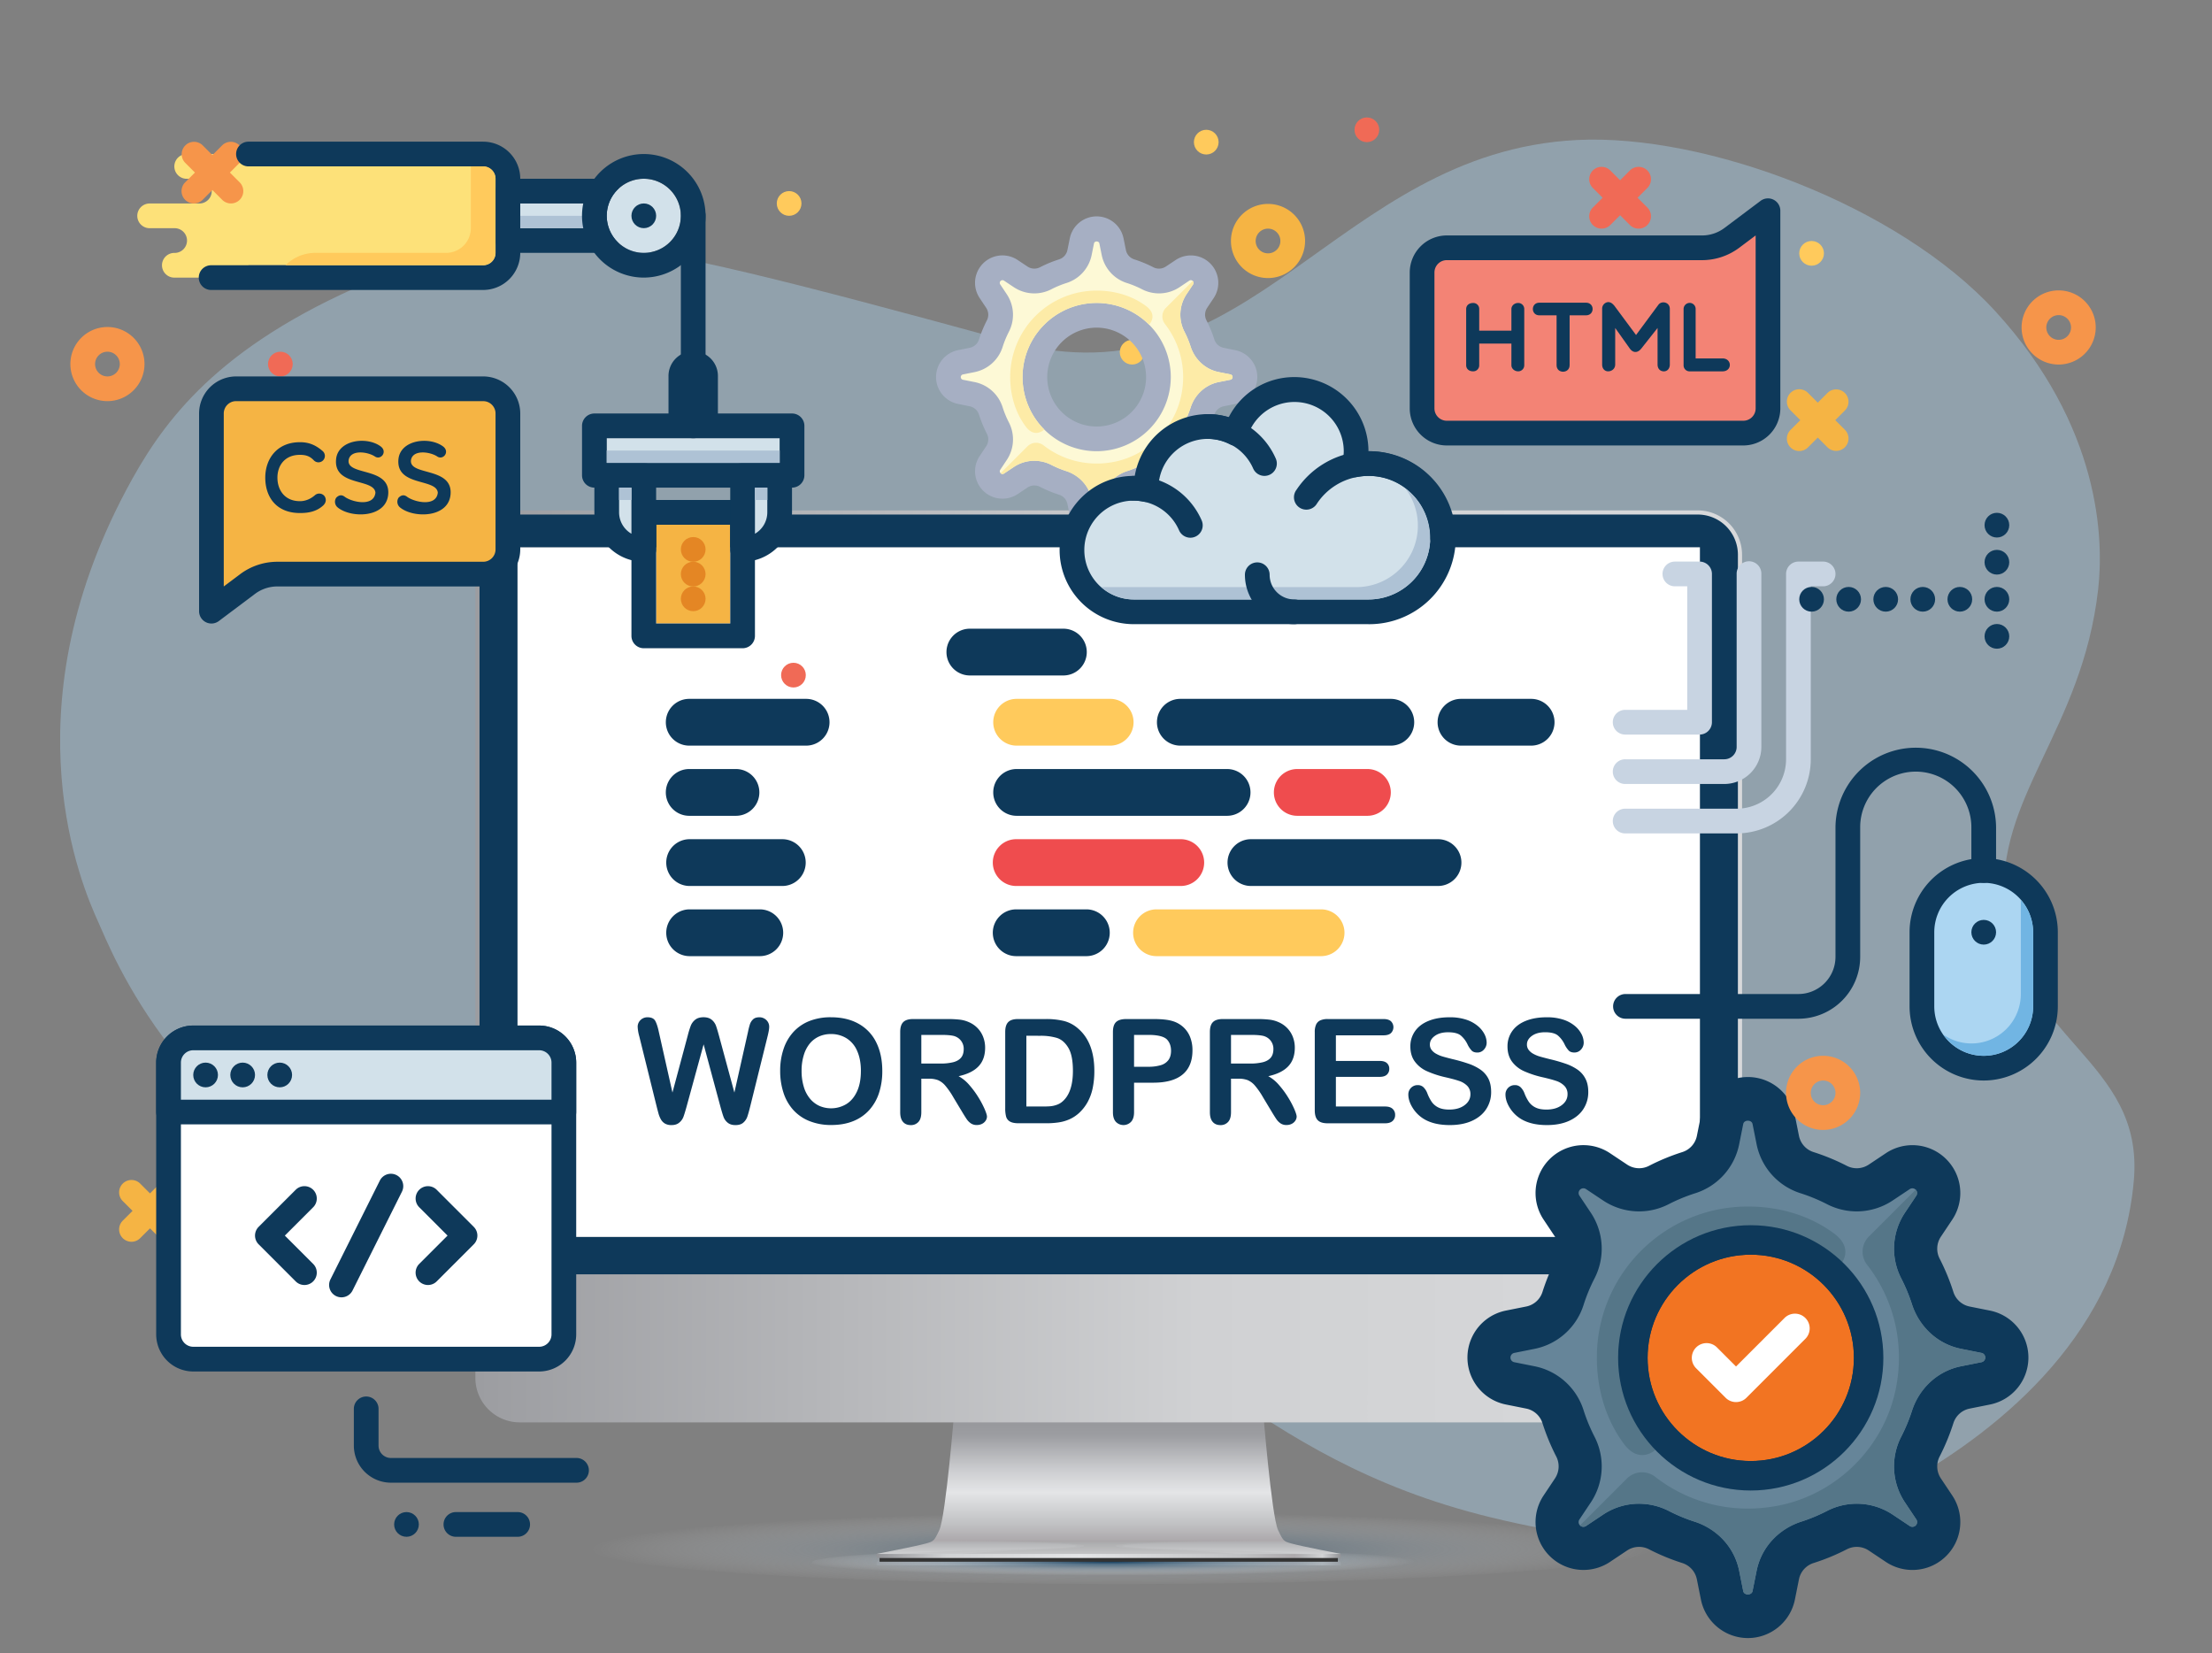 <?xml version="1.0" encoding="UTF-8"?> <svg xmlns="http://www.w3.org/2000/svg" xmlns:xlink="http://www.w3.org/1999/xlink" viewBox="0 0 2800 2092.62"><rect x="0" y="0" width="2800" height="2092.62" fill="#808080" stroke="none"/><defs><style>.cls-1{fill:url(#linear-gradient);}.cls-2{isolation:isolate;}.cls-3,.cls-31{fill:#acd6f2;}.cls-3{fill-opacity:0.39;}.cls-4{fill:#fff;}.cls-5{fill:#0e395a;}.cls-6{fill:#ef4c4e;}.cls-7{fill:#ffca5c;}.cls-8{mask:url(#mask);}.cls-9{opacity:0.56;}.cls-10{fill:url(#linear-gradient-2);}.cls-11{opacity:0.6;fill:url(#radial-gradient);}.cls-11,.cls-12,.cls-14{mix-blend-mode:multiply;}.cls-12{fill:url(#radial-gradient-2);}.cls-13{fill:url(#linear-gradient-3);}.cls-14{fill:#929397;opacity:0.11;}.cls-15{fill:#333;}.cls-16{fill:url(#linear-gradient-4);}.cls-17{fill:url(#linear-gradient-5);}.cls-18{fill:url(#linear-gradient-6);}.cls-19{fill:url(#linear-gradient-7);}.cls-20{fill:#24f859;}.cls-21{fill:#668599;}.cls-22{fill:#557688;}.cls-23{fill:#f27422;}.cls-24{fill:#fde179;}.cls-25{fill:#f06a56;}.cls-26{fill:#f5b444;}.cls-27{fill:#f6954a;}.cls-28{fill:#c8d4e2;}.cls-29{fill:#d2e1ea;}.cls-30{fill:#f38375;}.cls-32{fill:#71b5e3;}.cls-33{fill:#aec2d5;}.cls-34{fill:#e48624;}.cls-35{fill:#fdf9d6;}.cls-36{fill:#a6afc3;}.cls-37{fill:#fdeba7;}</style><linearGradient id="linear-gradient" x1="1419.36" y1="1830.73" x2="1419.36" y2="2168.92" gradientUnits="userSpaceOnUse"><stop offset="0" stop-color="#fff"></stop><stop offset="0.25" stop-color="#b8b8b8"></stop><stop offset="0.62" stop-color="#565656"></stop><stop offset="0.88" stop-color="#181818"></stop><stop offset="1"></stop></linearGradient><mask id="mask" x="1092.56" y="1967.41" width="653.6" height="212.02" maskUnits="userSpaceOnUse"><rect class="cls-1" x="1092.56" y="1967.41" width="653.6" height="212.02"></rect></mask><linearGradient id="linear-gradient-2" x1="1109.66" y1="2118.41" x2="1697.19" y2="2118.41" gradientTransform="matrix(1, 0, 0, -1, 0, 4096.94)" gradientUnits="userSpaceOnUse"><stop offset="0" stop-color="#929397"></stop><stop offset="0.15" stop-color="#d1d2d4"></stop><stop offset="0.44" stop-color="#e4e5e7"></stop><stop offset="0.79" stop-color="#c0c1c3"></stop><stop offset="0.9" stop-color="#ada9ac"></stop><stop offset="0.92" stop-color="#b4b5b7"></stop><stop offset="0.96" stop-color="#d2d3d5"></stop><stop offset="1" stop-color="#929397"></stop></linearGradient><radialGradient id="radial-gradient" cx="4069.42" cy="1722.61" r="223" gradientTransform="translate(-10910.37 1599.23) scale(3.03 0.21)" gradientUnits="userSpaceOnUse"><stop offset="0" stop-color="#0e395a"></stop><stop offset="1" stop-color="#fff" stop-opacity="0"></stop></radialGradient><radialGradient id="radial-gradient-2" cx="2915.23" cy="1875.19" r="223.03" gradientTransform="translate(-3669.02 1826.32) scale(1.74 0.08)" xlink:href="#radial-gradient"></radialGradient><linearGradient id="linear-gradient-3" x1="1403.43" y1="1783.21" x2="1403.43" y2="1967.99" gradientUnits="userSpaceOnUse"><stop offset="0" stop-color="#929397"></stop><stop offset="0.18" stop-color="#9c9da1"></stop><stop offset="0.42" stop-color="#cccdd0"></stop><stop offset="0.57" stop-color="#e4e5e7"></stop><stop offset="0.79" stop-color="#c0c1c3"></stop><stop offset="0.9" stop-color="#ada9ac"></stop><stop offset="0.92" stop-color="#b4b5b7"></stop><stop offset="1" stop-color="#d2d3d5"></stop></linearGradient><linearGradient id="linear-gradient-4" x1="1109.66" y1="1969.34" x2="1697.19" y2="1969.34" gradientTransform="matrix(1, 0, 0, 1, 0, 0)" xlink:href="#linear-gradient-2"></linearGradient><linearGradient id="linear-gradient-5" x1="601.76" y1="1223.14" x2="2205.09" y2="1223.14" gradientUnits="userSpaceOnUse"><stop offset="0" stop-color="#9c9da1"></stop><stop offset="0.57" stop-color="#d0d1d3"></stop><stop offset="1" stop-color="#d8d9db"></stop></linearGradient><linearGradient id="linear-gradient-6" x1="603.73" y1="1705.17" x2="2204" y2="1705.17" xlink:href="#linear-gradient-5"></linearGradient><linearGradient id="linear-gradient-7" x1="1394.8" y1="679.86" x2="1394.8" y2="694.25" gradientUnits="userSpaceOnUse"><stop offset="0"></stop><stop offset="1" stop-color="#636566"></stop></linearGradient></defs><g class="cls-2"><g id="Layer_1" data-name="Layer 1"><path class="cls-3" d="M1279.88,432.68C734.69,283.77,659.21,270.5,448.25,365.16,265.8,447,201.69,541.29,159.5,620.76c-150.44,283.38-55.43,501.43-35.35,545.72,17.24,38,103.41,265.12,378.24,370.48,314.24,120.46,363.72-36,743.27,61.69,240.23,61.79,331.8,246.24,640.49,321.59,179.85,43.91,359.14,50.47,526.1-43.62,123.71-69.72,272.15-192.31,288.81-382.49,13.48-153.87-148.52-177.37-163.58-348.63-11.93-135.59,98.09-220.68,118.41-399.49,7.11-62.54,4-206.22-130.71-352.7C2402.12,259.48,2158.4,169,1996.07,177.21,1689.21,192.76,1583.07,515.49,1279.88,432.68Z"></path><rect class="cls-4" x="638.14" y="688.26" width="1550.49" height="904.07"></rect><path class="cls-5" d="M912,1400.93l-21.34-79.12L869,1400.93q-2.52,9-4,12.92a17.11,17.11,0,0,1-5.17,7Q856.14,1424,850,1424a16.14,16.14,0,0,1-8.15-1.85,14.18,14.18,0,0,1-5.18-5.22,32.8,32.8,0,0,1-3.24-8c-.84-3.09-1.59-6-2.25-8.6l-22-88.84a52,52,0,0,1-2-11.79,11.59,11.59,0,0,1,3.6-8.64,12.26,12.26,0,0,1,8.91-3.51q7.29,0,9.81,4.68t4.41,13.59l17.29,77,19.35-72.1a116.07,116.07,0,0,1,3.87-12.6,18.18,18.18,0,0,1,5.58-7.47q3.87-3.15,10.53-3.15t10.49,3.28a17.93,17.93,0,0,1,5.17,7.16q1.44,3.87,3.88,12.78l19.53,72.1,17.28-77a91.77,91.77,0,0,1,2.39-9.45,15.16,15.16,0,0,1,3.87-6.12q2.74-2.7,8-2.7a12.4,12.4,0,0,1,8.87,3.46,11.5,11.5,0,0,1,3.65,8.69q0,3.69-2,11.79l-22,88.84q-2.25,9-3.73,13.19a17.6,17.6,0,0,1-5,7.34q-3.56,3.15-10,3.15-6.12,0-9.81-3.06A16.57,16.57,0,0,1,916,1414Q914.56,1410.21,912,1400.93Z"></path><path class="cls-5" d="M1051.74,1287.52q20.52,0,35.24,8.32a54.05,54.05,0,0,1,22.28,23.68q7.56,15.35,7.56,36a88.16,88.16,0,0,1-4.14,27.81,60.31,60.31,0,0,1-12.43,21.7,54.26,54.26,0,0,1-20.34,14q-12.06,4.86-27.63,4.86a72.83,72.83,0,0,1-27.73-5,54.88,54.88,0,0,1-20.43-14.09A60.17,60.17,0,0,1,991.74,1383a88.29,88.29,0,0,1-4.18-27.63,85.36,85.36,0,0,1,4.36-27.91,59.86,59.86,0,0,1,12.65-21.6,54.7,54.7,0,0,1,20.16-13.64A72.64,72.64,0,0,1,1051.74,1287.52Zm38,67.87q0-14.49-4.68-25.12a34.88,34.88,0,0,0-13.37-16.06,36.72,36.72,0,0,0-19.93-5.45,36.08,36.08,0,0,0-14.81,3,32.52,32.52,0,0,0-11.7,8.77,42,42,0,0,0-7.74,14.72,66.53,66.53,0,0,0-2.84,20.12,68.15,68.15,0,0,0,2.84,20.34,41.73,41.73,0,0,0,8,15.08,33.63,33.63,0,0,0,11.88,9,37.52,37.52,0,0,0,33.57-2.16q8.6-5.13,13.69-15.84T1089.72,1355.39Z"></path><path class="cls-5" d="M1175.6,1365.29h-9.37v42.4q0,8.37-3.69,12.33a12.55,12.55,0,0,1-9.63,4q-6.39,0-9.9-4.14t-3.51-12.15V1306.15q0-8.64,3.87-12.51t12.51-3.87h43.48a132.16,132.16,0,0,1,15.39.76,38.69,38.69,0,0,1,11.52,3.11,33.5,33.5,0,0,1,11,7.47,32.72,32.72,0,0,1,7.24,11.3A37.63,37.63,0,0,1,1247,1326q0,14.78-8.33,23.59t-25.25,12.51A48.86,48.86,0,0,1,1227,1373.3a113.26,113.26,0,0,1,11.57,15.71,116.35,116.35,0,0,1,7.92,15q2.83,6.7,2.84,9.23a9.42,9.42,0,0,1-1.67,5.17,11.66,11.66,0,0,1-4.54,4,14.36,14.36,0,0,1-6.66,1.49,13,13,0,0,1-7.57-2.12,20.3,20.3,0,0,1-5.26-5.35q-2.2-3.24-6-9.54l-10.71-17.83a98,98,0,0,0-10.31-14.94,25.42,25.42,0,0,0-9.22-7A31.71,31.71,0,0,0,1175.6,1365.29Zm15.3-55.45h-24.67v36.28h24a67,67,0,0,0,16.2-1.67q6.57-1.67,10-5.67t3.46-11a16.67,16.67,0,0,0-10.53-15.93Q1204.67,1309.84,1190.9,1309.84Z"></path><path class="cls-5" d="M1288.83,1289.77h34.84a93.91,93.91,0,0,1,23.31,2.52,43,43,0,0,1,17.65,9.45q20.61,17.64,20.61,53.65a105.25,105.25,0,0,1-2.07,21.69,64.07,64.07,0,0,1-6.39,17.69,55.15,55.15,0,0,1-11.07,14.09,46,46,0,0,1-11.62,7.65,52.54,52.54,0,0,1-13.54,4,103.18,103.18,0,0,1-16.34,1.17h-34.84q-7.29,0-11-2.21a10.25,10.25,0,0,1-4.81-6.21,39.43,39.43,0,0,1-1.13-10.4v-96.76q0-8.64,3.87-12.51T1288.83,1289.77Zm10.36,21.15v89.56h20.25q6.66,0,10.44-.36a32.15,32.15,0,0,0,7.83-1.8,21.33,21.33,0,0,0,7-4q13.41-11.34,13.41-39.06,0-19.53-5.89-29.26t-14.54-12.37a71.69,71.69,0,0,0-20.88-2.66Z"></path><path class="cls-5" d="M1460,1370.33h-24.48v37.36q0,8-3.78,12.15a13.33,13.33,0,0,1-19.27,0q-3.69-4.1-3.69-12V1306.15q0-8.82,4-12.6t12.87-3.78H1460q15.21,0,23.4,2.34a34.86,34.86,0,0,1,14,7.47,33.69,33.69,0,0,1,9,12.78,45,45,0,0,1,3.06,17q0,20.18-12.42,30.56T1460,1370.33Zm-6.48-60.49h-18v40.33h18a53.8,53.8,0,0,0,15.8-2,18.4,18.4,0,0,0,9.67-6.48q3.33-4.5,3.33-11.8,0-8.73-5.13-14.22Q1471.38,1309.84,1453.47,1309.84Z"></path><path class="cls-5" d="M1567.61,1365.29h-9.37v42.4q0,8.37-3.69,12.33a12.55,12.55,0,0,1-9.63,4q-6.39,0-9.9-4.14t-3.51-12.15V1306.15q0-8.64,3.87-12.51t12.51-3.87h43.48a132.16,132.16,0,0,1,15.39.76,38.69,38.69,0,0,1,11.52,3.11,33.4,33.4,0,0,1,11,7.47,32.72,32.72,0,0,1,7.24,11.3A37.63,37.63,0,0,1,1639,1326q0,14.78-8.33,23.59t-25.25,12.51A48.86,48.86,0,0,1,1619,1373.3a113.26,113.26,0,0,1,11.57,15.71,116.35,116.35,0,0,1,7.92,15q2.84,6.7,2.84,9.23a9.42,9.42,0,0,1-1.67,5.17,11.66,11.66,0,0,1-4.54,4,14.33,14.33,0,0,1-6.66,1.49,13,13,0,0,1-7.57-2.12,20.3,20.3,0,0,1-5.26-5.35q-2.2-3.24-6-9.54l-10.71-17.83a98,98,0,0,0-10.31-14.94,25.42,25.42,0,0,0-9.22-7A31.71,31.71,0,0,0,1567.61,1365.29Zm15.3-55.45h-24.67v36.28h24a67,67,0,0,0,16.2-1.67q6.57-1.67,10-5.67t3.46-11a16.67,16.67,0,0,0-10.53-15.93Q1596.68,1309.84,1582.91,1309.84Z"></path><path class="cls-5" d="M1751.23,1310.38H1691v32.41h55.44q6.12,0,9.14,2.74a9.34,9.34,0,0,1,3,7.25,9.67,9.67,0,0,1-3,7.33q-3,2.84-9.19,2.84H1691v37.53h62.28q6.3,0,9.5,2.93a10.06,10.06,0,0,1,3.2,7.79,9.83,9.83,0,0,1-3.2,7.6q-3.19,2.92-9.5,2.93h-72.64q-8.73,0-12.55-3.87t-3.83-12.51v-99.2a22.27,22.27,0,0,1,1.71-9.41,10.63,10.63,0,0,1,5.36-5.31,22.49,22.49,0,0,1,9.31-1.66h70.57q6.39,0,9.5,2.83a10.53,10.53,0,0,1,0,14.94Q1757.63,1310.39,1751.23,1310.38Z"></path><path class="cls-5" d="M1887.52,1382.12a38.78,38.78,0,0,1-6.17,21.51q-6.16,9.55-18,14.95t-28.17,5.4q-19.53,0-32.23-7.38a42.93,42.93,0,0,1-14.62-14.18q-5.64-8.87-5.63-17.24a11.7,11.7,0,0,1,12-11.79,10.17,10.17,0,0,1,7.16,2.7,21.23,21.23,0,0,1,5,8,53.52,53.52,0,0,0,5.45,10.53,22,22,0,0,0,8.24,7q5.31,2.75,14,2.74,11.88,0,19.31-5.53t7.42-13.82a14.59,14.59,0,0,0-4-10.66,25.81,25.81,0,0,0-10.36-6.26q-6.35-2.16-17-4.59a124.26,124.26,0,0,1-23.81-7.79,38.47,38.47,0,0,1-15.21-12.15q-5.64-7.69-5.63-19.13a32.84,32.84,0,0,1,5.94-19.35q5.94-8.46,17.19-13t26.47-4.54a65.53,65.53,0,0,1,21,3,44.39,44.39,0,0,1,14.71,8,33.47,33.47,0,0,1,8.55,10.49,24.2,24.2,0,0,1,2.71,10.71,12.68,12.68,0,0,1-3.38,8.6,10.77,10.77,0,0,1-8.42,3.82q-4.59,0-7-2.29a31,31,0,0,1-5.18-7.52,34,34,0,0,0-8.64-11.65q-5-4.18-16.2-4.19-10.35,0-16.7,4.55t-6.35,10.93a11.08,11.08,0,0,0,2.16,6.84,18.12,18.12,0,0,0,6,5,38.81,38.81,0,0,0,7.65,3.24q3.87,1.18,12.78,3.42a203.2,203.2,0,0,1,20.21,5.77,61.39,61.39,0,0,1,15.39,7.65,31.45,31.45,0,0,1,9.9,11.38Q1887.52,1372.13,1887.52,1382.12Z"></path><path class="cls-5" d="M2010.47,1382.12a38.77,38.77,0,0,1-6.16,21.51q-6.16,9.55-18,14.95t-28.17,5.4q-19.54,0-32.23-7.38a43,43,0,0,1-14.63-14.18q-5.62-8.87-5.62-17.24a11.68,11.68,0,0,1,12-11.79,10.17,10.17,0,0,1,7.16,2.7,21.23,21.23,0,0,1,5,8,53.52,53.52,0,0,0,5.45,10.53,22.07,22.07,0,0,0,8.23,7q5.31,2.75,14,2.74,11.88,0,19.3-5.53t7.43-13.82a14.6,14.6,0,0,0-4-10.66,25.83,25.83,0,0,0-10.35-6.26q-6.35-2.16-17-4.59a124.26,124.26,0,0,1-23.81-7.79,38.5,38.5,0,0,1-15.22-12.15q-5.62-7.69-5.62-19.13a32.84,32.84,0,0,1,5.94-19.35q5.94-8.46,17.19-13t26.47-4.54a65.43,65.43,0,0,1,21,3,44.44,44.44,0,0,1,14.72,8A33.47,33.47,0,0,1,2002,1309a24.18,24.18,0,0,1,2.7,10.71,12.66,12.66,0,0,1-3.37,8.6,10.77,10.77,0,0,1-8.42,3.82q-4.59,0-7-2.29a31,31,0,0,1-5.18-7.52,34,34,0,0,0-8.64-11.65q-5-4.18-16.2-4.19-10.37,0-16.7,4.55t-6.35,10.93a11.08,11.08,0,0,0,2.16,6.84,18.18,18.18,0,0,0,5.94,5,38.81,38.81,0,0,0,7.65,3.24q3.87,1.18,12.79,3.42a204,204,0,0,1,20.21,5.77,61.39,61.39,0,0,1,15.39,7.65,31.45,31.45,0,0,1,9.9,11.38Q2010.48,1372.13,2010.47,1382.12Z"></path><path class="cls-5" d="M1346.07,854.92H1227.66a29.6,29.6,0,1,1,0-59.2h118.41a29.6,29.6,0,1,1,0,59.2Z"></path><path class="cls-5" d="M1938.15,943.73h-88.81a29.6,29.6,0,1,1,0-59.2h88.81a29.6,29.6,0,0,1,0,59.2Z"></path><path class="cls-5" d="M1375.68,1210.17h-88.81a29.61,29.61,0,1,1,0-59.21h88.81a29.61,29.61,0,0,1,0,59.21Z"></path><path class="cls-6" d="M1730.92,1032.54h-88.81a29.6,29.6,0,1,1,0-59.2h88.81a29.6,29.6,0,1,1,0,59.2Z"></path><path class="cls-7" d="M1671.71,1210.17H1464.49a29.61,29.61,0,1,1,0-59.21h207.22a29.61,29.61,0,1,1,0,59.21Z"></path><path class="cls-6" d="M1494.09,1121.36H1286.87a29.61,29.61,0,1,1,0-59.21h207.22a29.61,29.61,0,1,1,0,59.21Z"></path><path class="cls-7" d="M1405.28,943.73H1286.87a29.6,29.6,0,1,1,0-59.2h118.41a29.6,29.6,0,1,1,0,59.2Z"></path><path class="cls-5" d="M1760.53,943.73H1494.09a29.6,29.6,0,1,1,0-59.2h266.44a29.6,29.6,0,1,1,0,59.2Z"></path><path class="cls-5" d="M1553.3,1032.54H1286.87a29.6,29.6,0,1,1,0-59.2H1553.3a29.6,29.6,0,1,1,0,59.2Z"></path><path class="cls-5" d="M1020.43,943.73h-148a29.6,29.6,0,0,1,0-59.2h148a29.6,29.6,0,1,1,0,59.2Z"></path><path class="cls-5" d="M931.62,1032.54H872.41a29.6,29.6,0,0,1,0-59.2h59.21a29.6,29.6,0,1,1,0,59.2Z"></path><path class="cls-5" d="M990.83,1121.36H872.41a29.61,29.61,0,0,1,0-59.21H990.83a29.61,29.61,0,0,1,0,59.21Z"></path><path class="cls-5" d="M1819.73,1121.36H1582.9a29.61,29.61,0,0,1,0-59.21h236.83a29.61,29.61,0,1,1,0,59.21Z"></path><path class="cls-5" d="M961.22,1210.17H872.41a29.61,29.61,0,0,1,0-59.21h88.81a29.61,29.61,0,1,1,0,59.21Z"></path><g class="cls-8"><g class="cls-9"><path class="cls-10" d="M1109.66,1981.11v-2.77a2.3,2.3,0,0,1,2.22-2.38H1695a2.3,2.3,0,0,1,2.22,2.38v2.77Z"></path></g></g><path class="cls-11" d="M2091.82,1958.57c0,25.69-302.44,46.51-675.51,46.51s-675.5-20.82-675.5-46.51,302.43-46.52,675.5-46.52S2091.82,1932.87,2091.82,1958.57Z"></path><path class="cls-12" d="M1805.32,1977.65c0,9.94-174.16,18-389,18s-389-8.06-389-18,174.17-18,389-18S1805.32,1967.71,1805.32,1977.65Z"></path><path class="cls-13" d="M1634.78,1953.55c-9.58-2.68-10.31-2.77-17-17-8.25-17.65-19.17-153.38-19.17-153.38H1208.2s-10.92,135.73-19.17,153.38c-6.64,14.19-7.38,14.28-17,17-13,3.63-62.32,13.17-62.32,13.17s4.71,1,22.68,1.21c7.74.08,139.58.07,271,0s263.26,0,271,0c18-.19,22.68-1.21,22.68-1.21S1647.74,1957.18,1634.78,1953.55Z"></path><path class="cls-14" d="M1563.47,1962.85c-80.3-2.35-142.58-3.44-142.49-6.35s81.11-5.16,159.75-6.64H1203.22c78.64,1.48,159.67,3.74,159.75,6.64s-62.2,4-142.49,6.35c-33,1-63.78,2.55-88.56,3.88.48.1,5.57,1,22.63,1.2,7.08.08,118,.07,237.43,0s230.34,0,237.42,0c17.06-.18,22.16-1.1,22.63-1.2C1627.25,1965.4,1596.5,1963.82,1563.47,1962.85Z"></path><path class="cls-14" d="M1508,1962.85c-54.34-2.35-96.5-3.44-96.44-6.35s54.9-5.16,108.11-6.64H1264.24c53.21,1.48,108,3.74,108.11,6.64s-42.09,4-96.43,6.35c-22.35,1-43.16,2.55-59.93,3.88.32.1,3.76,1,15.31,1.2,4.79.08,79.84.07,160.68,0s155.88,0,160.67,0c11.54-.18,15-1.1,15.31-1.2C1551.19,1965.4,1530.38,1963.82,1508,1962.85Z"></path><rect class="cls-15" x="1113.37" y="1971.02" width="580.12" height="5.61"></rect><path class="cls-16" d="M1109.66,1966.76v2.78a2.3,2.3,0,0,0,2.22,2.38H1695a2.3,2.3,0,0,0,2.22-2.38v-2.78Z"></path><path class="cls-17" d="M657.9,1800.27a56.21,56.21,0,0,1-56.14-56.15v-1042A56.2,56.2,0,0,1,657.9,646H2149a56.2,56.2,0,0,1,56.14,56.14v1042a56.21,56.21,0,0,1-56.14,56.15Zm1494-1107.67H655v873H2151.87Z"></path><path class="cls-5" d="M2199.84,1744.12A50.89,50.89,0,0,1,2149,1795H657.9A50.88,50.88,0,0,1,607,1744.12v-1042a50.88,50.88,0,0,1,50.88-50.88H2149a50.89,50.89,0,0,1,50.89,50.88Zm-48-1051.52H655v873H2151.87Z"></path><path class="cls-18" d="M603.73,1612.91V1746.3a51.13,51.13,0,0,0,51.12,51.14h1498A51.13,51.13,0,0,0,2204,1746.3V1612.91Z"></path><path class="cls-19" d="M1401.62,686.67a6.82,6.82,0,1,1-6.82-6.81A6.82,6.82,0,0,1,1401.62,686.67Z"></path><path class="cls-20" d="M1418.87,686.67a1.77,1.77,0,1,1-1.77-1.77A1.78,1.78,0,0,1,1418.87,686.67Z"></path><path class="cls-21" d="M1937.39,1756.05a54.48,54.48,0,0,1,41.13,37,243.06,243.06,0,0,0,15.54,37.63,54.51,54.51,0,0,1-2.87,55.32l-14.58,21.88a33.32,33.32,0,0,0,4.16,42h0a33.3,33.3,0,0,0,42,4.16l21.88-14.59a54.56,54.56,0,0,1,55.32-2.87,244.09,244.09,0,0,0,37.63,15.55,54.41,54.41,0,0,1,37,41.12l5.17,25.84a33.32,33.32,0,0,0,32.67,26.78h0a33.32,33.32,0,0,0,32.67-26.78l5.17-25.84a54.41,54.41,0,0,1,37-41.12,244.09,244.09,0,0,0,37.63-15.55,54.54,54.54,0,0,1,55.31,2.87l21.88,14.59a33.32,33.32,0,0,0,42-4.16h0a33.32,33.32,0,0,0,4.16-42l-14.58-21.88a54.51,54.51,0,0,1-2.87-55.32,244,244,0,0,0,15.54-37.63,54.46,54.46,0,0,1,41.13-37l25.83-5.17a33.3,33.3,0,0,0,26.79-32.66h0a33.31,33.31,0,0,0-26.79-32.67l-25.83-5.17a54.44,54.44,0,0,1-41.13-37.05,245.15,245.15,0,0,0-15.54-37.64,54.49,54.49,0,0,1,2.87-55.31l14.58-21.88a33.32,33.32,0,0,0-4.16-42h0a33.33,33.33,0,0,0-42-4.16l-21.88,14.59a54.51,54.51,0,0,1-55.32,2.86,244.93,244.93,0,0,0-37.62-15.54,54.41,54.41,0,0,1-37-41.12l-5.17-25.84a33.32,33.32,0,0,0-32.67-26.78h0a33.32,33.32,0,0,0-32.67,26.78l-5.17,25.84a54.41,54.41,0,0,1-37,41.12,244.93,244.93,0,0,0-37.62,15.54,54.51,54.51,0,0,1-55.32-2.86l-21.88-14.59a33.33,33.33,0,0,0-42,4.16h0a33.32,33.32,0,0,0-4.16,42l14.58,21.88a54.49,54.49,0,0,1,2.87,55.31,243.17,243.17,0,0,0-15.54,37.64,54.46,54.46,0,0,1-41.13,37.05l-25.84,5.17a33.3,33.3,0,0,0-26.78,32.66h0a33.3,33.3,0,0,0,26.78,32.66Zm275.13-174.4A136.57,136.57,0,1,1,2076,1718.22,136.57,136.57,0,0,1,2212.52,1581.65Z"></path><path class="cls-5" d="M2212.52,2073.27a60.77,60.77,0,0,1-59.45-48.73l-5.18-25.84a27.19,27.19,0,0,0-18.56-20.46,271.87,271.87,0,0,1-41.82-17.26,27.34,27.34,0,0,0-27.71,1.31L2038,1976.85a60.62,60.62,0,0,1-84.07-84.07l14.59-21.87a27.45,27.45,0,0,0,1.28-27.71,276.33,276.33,0,0,1-17.26-41.79,27.16,27.16,0,0,0-20.45-18.57h0l-25.85-5.17a60.64,60.64,0,0,1,0-118.91l25.85-5.17a27.16,27.16,0,0,0,20.45-18.56,278.14,278.14,0,0,1,17.26-41.83,27.39,27.39,0,0,0-1.31-27.71l-14.56-21.84a60.62,60.62,0,0,1,84.07-84.07l21.9,14.59a27.35,27.35,0,0,0,27.68,1.28,271.85,271.85,0,0,1,41.85-17.26,27.2,27.2,0,0,0,18.51-20.46l5.18-25.84a60.63,60.63,0,0,1,118.9,0l5.18,25.86a27.18,27.18,0,0,0,18.56,20.46,272.85,272.85,0,0,1,41.79,17.26,27.37,27.37,0,0,0,27.69-1.28l21.9-14.59a60.62,60.62,0,0,1,84.07,84.07l-14.59,21.87a27.38,27.38,0,0,0-1.28,27.68,277.05,277.05,0,0,1,17.25,41.83,27.19,27.19,0,0,0,20.46,18.56l25.85,5.17a60.64,60.64,0,0,1,0,118.91l-25.85,5.17a27.19,27.19,0,0,0-20.46,18.57,275.26,275.26,0,0,1-17.25,41.79,27.42,27.42,0,0,0,1.31,27.74l14.56,21.84a60.62,60.62,0,0,1-84.07,84.07l-21.87-14.59a27.37,27.37,0,0,0-27.69-1.28,270.38,270.38,0,0,1-41.87,17.26,27.22,27.22,0,0,0-18.51,20.46l-5.18,25.84A60.77,60.77,0,0,1,2212.52,2073.27Zm-137.87-170a82.46,82.46,0,0,1,37.82,9.15,215,215,0,0,0,33.4,13.79,81.87,81.87,0,0,1,55.58,61.8l5.17,25.84c1.12,5.6,10.67,5.6,11.79,0l5.18-25.84a81.9,81.9,0,0,1,55.53-61.8,214,214,0,0,0,33.45-13.79,82,82,0,0,1,82.92,4.4l21.9,14.62a6,6,0,0,0,8.32-8.33l-14.59-21.87a82.12,82.12,0,0,1-4.43-83,218.86,218.86,0,0,0,13.79-33.42,81.91,81.91,0,0,1,61.8-55.54l25.85-5.17a6,6,0,0,0,0-11.79l-25.85-5.17a81.92,81.92,0,0,1-61.8-55.53,217.42,217.42,0,0,0-13.79-33.45,82.09,82.09,0,0,1,4.4-82.92l14.62-21.9a6,6,0,0,0-8.32-8.32l-21.9,14.59a82.09,82.09,0,0,1-82.95,4.42,219,219,0,0,0-33.37-13.79,81.86,81.86,0,0,1-55.58-61.8l-5.18-25.84c-1.12-5.6-10.67-5.6-11.79,0l-5.17,25.84a81.88,81.88,0,0,1-55.53,61.8A217.46,217.46,0,0,0,2112.5,1524a81.93,81.93,0,0,1-83-4.42l-21.9-14.59a6,6,0,0,0-8.32,8.32l14.59,21.87a82.09,82.09,0,0,1,4.43,83,217.42,217.42,0,0,0-13.79,33.45,81.93,81.93,0,0,1-61.8,55.53l-25.85,5.17a6,6,0,0,0,0,11.79l25.85,5.17a81.88,81.88,0,0,1,61.8,55.54,218.86,218.86,0,0,0,13.79,33.42,82.15,82.15,0,0,1-4.4,83l-14.62,21.89a6,6,0,0,0,8.32,8.33l21.87-14.59A81.49,81.49,0,0,1,2074.65,1903.24Zm137.87-21.15c-90.37,0-163.87-73.51-163.87-163.87s73.5-163.88,163.87-163.88,163.87,73.51,163.87,163.88S2302.88,1882.09,2212.52,1882.09Zm0-273.12a109.25,109.25,0,1,0,109.25,109.25A109.36,109.36,0,0,0,2212.52,1609Z"></path><path class="cls-22" d="M2508.13,1712.32l-25.85-5.16c-29.87-6-52.91-28.37-62.37-57.32a218.46,218.46,0,0,0-13.22-31.68,82,82,0,0,1,4.43-82.91l14.59-21.9a6.06,6.06,0,0,0-.75-7.58l-59.27,59.28a27,27,0,0,0-2.24,35.79c32.2,41.36,47.78,96.29,36.71,154.78-14.26,75.26-74.94,136-150.2,150.22-58.5,11.1-113.45-4.48-154.81-36.7a27.06,27.06,0,0,0-35.8,2.24l-59.27,59.28a5.94,5.94,0,0,0,7.54.76l21.9-14.6a81.37,81.37,0,0,1,45.13-13.61,82.49,82.49,0,0,1,37.82,9.18,219.44,219.44,0,0,0,31.81,13.28c28.88,9.47,51.2,32.51,57.17,62.31l5.17,25.84c1.12,5.58,10.67,5.59,11.79,0l5.18-25.83c6-29.84,28.36-52.86,57.28-62.35a218.24,218.24,0,0,0,31.7-13.24,82.1,82.1,0,0,1,82.95,4.41l21.87,14.61a6,6,0,0,0,8.32-8.34l-14.59-21.87a82,82,0,0,1-4.43-83,216.17,216.17,0,0,0,13.24-31.72c9.46-28.92,32.51-51.29,62.35-57.25l25.85-5.16a6,6,0,0,0,0-11.79Z"></path><path class="cls-22" d="M2048.65,1718.22a163.87,163.87,0,0,1,279.75-115.88s20.68-20.69-6.62-41c-30.27-22.57-68.63-34.28-109.26-34.28-105.59,0-191.19,85.6-191.19,191.19,0,40.62,11.72,79,34.28,109.26,20.35,27.3,41,6.61,41,6.61A163.36,163.36,0,0,1,2048.65,1718.22Z"></path><circle class="cls-23" cx="2216.14" cy="1718.6" r="130.58"></circle><path class="cls-5" d="M2216.14,1886.5c-92.58,0-167.89-75.31-167.89-167.9s75.31-167.89,167.89-167.89S2384,1626,2384,1718.6,2308.72,1886.5,2216.14,1886.5Zm0-298.48c-72,0-130.58,58.58-130.58,130.58s58.58,130.59,130.58,130.59,130.59-58.59,130.59-130.59S2288.14,1588,2216.14,1588Z"></path><path class="cls-4" d="M2197.49,1774.57a18.56,18.56,0,0,1-13.19-5.47L2147,1731.79a18.65,18.65,0,1,1,26.38-26.38l24.12,24.13,61.43-61.44a18.65,18.65,0,0,1,26.37,26.38l-74.61,74.62A18.59,18.59,0,0,1,2197.49,1774.57Z"></path><path class="cls-24" d="M611.64,210.59H314.52V195H236.33a15.64,15.64,0,0,0,0,31.28H252a15.64,15.64,0,1,1,0,31.27H189.42a15.64,15.64,0,1,0,0,31.28h31.27a15.64,15.64,0,1,1,0,31.27,15.64,15.64,0,0,0,0,31.28h93.83V335.69H611.64a15.63,15.63,0,0,0,15.63-15.64V226.23A15.63,15.63,0,0,0,611.64,210.59Z"></path><circle class="cls-7" cx="1433.08" cy="445.75" r="15.64"></circle><circle class="cls-7" cx="998.89" cy="257.5" r="15.64"></circle><circle class="cls-7" cx="385.36" cy="1432.55" r="15.64"></circle><circle class="cls-7" cx="354.08" cy="1587.3" r="15.64"></circle><circle class="cls-7" cx="1526.91" cy="179.91" r="15.64"></circle><circle class="cls-7" cx="2293.15" cy="320.65" r="15.64"></circle><circle class="cls-25" cx="1004.37" cy="854.49" r="15.64"></circle><circle class="cls-25" cx="354.89" cy="460.79" r="15.64"></circle><circle class="cls-25" cx="1730.2" cy="164.27" r="15.64"></circle><circle class="cls-25" cx="1495.63" cy="570.85" r="15.64"></circle><circle class="cls-25" cx="1495.63" cy="750.37" r="15.64"></circle><circle class="cls-25" cx="510.46" cy="1509.12" r="15.64"></circle><path class="cls-26" d="M1605.1,351.93A46.92,46.92,0,1,1,1652,305,47,47,0,0,1,1605.1,351.93Zm0-62.55A15.64,15.64,0,1,0,1620.73,305,15.65,15.65,0,0,0,1605.1,289.38Z"></path><path class="cls-27" d="M136,507.7a46.91,46.91,0,1,1,46.91-46.91A47,47,0,0,1,136,507.7Zm0-62.55a15.64,15.64,0,1,0,15.64,15.64A15.66,15.66,0,0,0,136,445.15Z"></path><path class="cls-27" d="M2605.91,461.39a46.92,46.92,0,1,1,46.91-46.91A47,47,0,0,1,2605.91,461.39Zm0-62.55a15.64,15.64,0,1,0,15.64,15.64A15.66,15.66,0,0,0,2605.91,398.84Z"></path><path class="cls-27" d="M2307.75,1430.13a46.92,46.92,0,1,1,46.91-46.92A47,47,0,0,1,2307.75,1430.13Zm0-62.55a15.64,15.64,0,1,0,15.64,15.63A15.65,15.65,0,0,0,2307.75,1367.58Z"></path><path class="cls-26" d="M2323.09,531.76l12.4-12.4a15.64,15.64,0,0,0-22.12-22.11l-12.4,12.4-12.4-12.4a15.63,15.63,0,0,0-22.11,22.11l12.4,12.4-12.4,12.4a15.63,15.63,0,1,0,22.11,22.11l12.4-12.4,12.4,12.4a15.64,15.64,0,0,0,22.12-22.11Z"></path><path class="cls-25" d="M2072.88,250.28l12.4-12.4a15.63,15.63,0,1,0-22.11-22.11l-12.4,12.4-12.4-12.4a15.63,15.63,0,0,0-22.11,22.11l12.4,12.4-12.4,12.4a15.63,15.63,0,1,0,22.11,22.11l12.4-12.4,12.4,12.4a15.63,15.63,0,1,0,22.11-22.11Z"></path><path class="cls-26" d="M212,1532.57l12.4-12.4a15.64,15.64,0,0,0-22.12-22.11l-12.4,12.4-12.4-12.4a15.63,15.63,0,0,0-22.11,22.11l12.4,12.4-12.4,12.4a15.63,15.63,0,1,0,22.11,22.11l12.4-12.4,12.4,12.4A15.64,15.64,0,1,0,224.4,1545Z"></path><path class="cls-27" d="M291,218.41l12.4-12.4a15.64,15.64,0,0,0-22.11-22.12l-12.4,12.4-12.4-12.4A15.64,15.64,0,0,0,234.37,206l12.4,12.4-12.4,12.4a15.63,15.63,0,1,0,22.11,22.11l12.4-12.4,12.4,12.4a15.63,15.63,0,1,0,22.11-22.11Z"></path><circle class="cls-5" cx="514.54" cy="1929.43" r="15.64"></circle><path class="cls-5" d="M655.28,1945.07H577.09a15.64,15.64,0,1,1,0-31.28h78.19a15.64,15.64,0,0,1,0,31.28Z"></path><path class="cls-28" d="M2182.65,992.27h-125.1a15.64,15.64,0,1,1,0-31.27h125.1a15.65,15.65,0,0,0,15.64-15.64V726.43a15.64,15.64,0,1,1,31.27,0V945.36A47,47,0,0,1,2182.65,992.27Z"></path><path class="cls-28" d="M2151.37,929.72h-93.82a15.64,15.64,0,1,1,0-31.27h78.18V742.07H2120.1a15.64,15.64,0,1,1,0-31.28h31.27A15.63,15.63,0,0,1,2167,726.43V914.08A15.62,15.62,0,0,1,2151.37,929.72Z"></path><path class="cls-28" d="M2198.29,1054.82H2057.55a15.64,15.64,0,1,1,0-31.27h140.74A62.62,62.62,0,0,0,2260.84,961V726.43a15.63,15.63,0,0,1,15.63-15.64h31.28a15.64,15.64,0,0,1,0,31.28h-15.64V961A93.93,93.93,0,0,1,2198.29,1054.82Z"></path><rect class="cls-4" x="213.34" y="1313.64" width="500.41" height="406.58" rx="31.28"></rect><path class="cls-5" d="M682.47,1735.86H244.62A47,47,0,0,1,197.7,1689v-344A47,47,0,0,1,244.62,1298H682.47a47,47,0,0,1,46.91,46.91v344A47,47,0,0,1,682.47,1735.86ZM244.62,1329.28A15.66,15.66,0,0,0,229,1344.92v344a15.66,15.66,0,0,0,15.64,15.64H682.47A15.66,15.66,0,0,0,698.11,1689v-344a15.66,15.66,0,0,0-15.64-15.64Z"></path><path class="cls-29" d="M244.62,1313.64H682.47a31.28,31.28,0,0,1,31.28,31.28v62.55a0,0,0,0,1,0,0H213.34a0,0,0,0,1,0,0v-62.55A31.28,31.28,0,0,1,244.62,1313.64Z"></path><path class="cls-5" d="M713.75,1423.11H213.34a15.64,15.64,0,0,1-15.64-15.64v-62.55A47,47,0,0,1,244.62,1298H682.47a47,47,0,0,1,46.91,46.91v62.55A15.63,15.63,0,0,1,713.75,1423.11ZM229,1391.83H698.11v-46.91a15.66,15.66,0,0,0-15.64-15.64H244.62A15.66,15.66,0,0,0,229,1344.92Z"></path><path class="cls-5" d="M385.36,1626.4a15.59,15.59,0,0,1-11.06-4.58l-46.91-46.92a15.63,15.63,0,0,1,0-22.11l46.91-46.91A15.63,15.63,0,1,1,396.41,1528l-35.85,35.86,35.85,35.85a15.64,15.64,0,0,1-11.05,26.7Z"></path><path class="cls-5" d="M541.73,1626.4a15.64,15.64,0,0,1-11.05-26.7l35.85-35.85L530.68,1528a15.63,15.63,0,1,1,22.11-22.11l46.91,46.91a15.63,15.63,0,0,1,0,22.11l-46.91,46.92A15.62,15.62,0,0,1,541.73,1626.4Z"></path><circle class="cls-5" cx="260.25" cy="1360.56" r="15.64"></circle><circle class="cls-5" cx="307.17" cy="1360.56" r="15.64"></circle><circle class="cls-5" cx="354.08" cy="1360.56" r="15.64"></circle><path class="cls-5" d="M432.25,1642a15.64,15.64,0,0,1-14-22.64l62.55-125.1a15.64,15.64,0,0,1,28,14l-62.55,125.1A15.64,15.64,0,0,1,432.25,1642Z"></path><path class="cls-26" d="M298.88,492.07a31.27,31.27,0,0,0-31.27,31.27v250.2l45.87-34.4A62.52,62.52,0,0,1,351,726.63H611.64a31.27,31.27,0,0,0,31.27-31.27v-172a31.27,31.27,0,0,0-31.27-31.27Z"></path><path class="cls-5" d="M267.61,789.18A15.63,15.63,0,0,1,252,773.54V523.34a47,47,0,0,1,46.91-46.91H611.64a47,47,0,0,1,46.91,46.91v172a47,47,0,0,1-46.91,46.91H351a47.24,47.24,0,0,0-28.16,9.38L277,786.05A15.63,15.63,0,0,1,267.61,789.18ZM298.88,507.7a15.66,15.66,0,0,0-15.64,15.64V742.27l20.85-15.64A78.66,78.66,0,0,1,351,711H611.64a15.65,15.65,0,0,0,15.63-15.63v-172a15.65,15.65,0,0,0-15.63-15.64Z"></path><path class="cls-5" d="M335.78,604.55c0-24.13,15.13-44.88,43.89-44.88,10.88,0,19.51,3.25,28.63,11.13a8.11,8.11,0,1,1-11.13,11.75c-5.12-5.38-10.37-6.87-17.5-6.87-19.26,0-28.5,13.63-28.5,28.87,0,15.51,9.12,29.77,28.5,29.77,7.13,0,13.76-2.88,19.51-8a8.42,8.42,0,0,1,11.5,1.5c2,2.75,3,7.38-1.37,11.75-8.75,8.13-19.26,9.76-29.64,9.76C349.41,649.32,335.78,628.69,335.78,604.55Z"></path><path class="cls-5" d="M425.48,580.68C428.35,556.42,465,552,482.24,565.3c8.51,6.87-.5,17.75-8,12.25-9.25-5.88-30.25-8.62-32.88,4.37-3.37,20.51,51,8.76,50.14,42-.87,31.77-46.89,32.51-64.14,18.26a9.26,9.26,0,0,1-1.76-12.26c3.25-3.24,6.87-4.37,11.13-.87,10.25,7,36.64,12.26,38.5-5.5C473.61,605.06,421.6,616.18,425.48,580.68Z"></path><path class="cls-5" d="M504.42,580.68c2.87-24.26,39.5-28.64,56.76-15.38,8.51,6.87-.5,17.75-8,12.25-9.26-5.88-30.25-8.62-32.88,4.37-3.38,20.51,51,8.76,50.13,42-.87,31.77-46.88,32.51-64.13,18.26a9.26,9.26,0,0,1-1.76-12.26c3.25-3.24,6.87-4.37,11.13-.87,10.25,7,36.64,12.26,38.52-5.5C552.55,605.06,500.54,616.18,504.42,580.68Z"></path><path class="cls-30" d="M2206.7,548.18A31.28,31.28,0,0,0,2238,516.9V266.7l-45.87,34.4a62.57,62.57,0,0,1-37.53,12.51H1831.4a31.28,31.28,0,0,0-31.28,31.28v172a31.27,31.27,0,0,0,31.28,31.28Z"></path><path class="cls-5" d="M2206.7,563.82H1831.4a47,47,0,0,1-46.92-46.92v-172A47,47,0,0,1,1831.4,298h323.17a47.21,47.21,0,0,0,28.16-9.38l45.86-34.41a15.63,15.63,0,0,1,25,12.51V516.9A47,47,0,0,1,2206.7,563.82ZM1831.4,329.25a15.66,15.66,0,0,0-15.64,15.64v172a15.66,15.66,0,0,0,15.64,15.64h375.3a15.66,15.66,0,0,0,15.64-15.64V298l-20.85,15.63a78.66,78.66,0,0,1-46.92,15.64Z"></path><path class="cls-5" d="M1855.91,462.23v-71c0-4.5,3.25-7.76,8.89-7.76a7.47,7.47,0,0,1,7.62,7.76v27.26h40.75V391.22c0-4.5,4-7.76,8.51-7.76a7.58,7.58,0,0,1,7.76,7.76v71a7.64,7.64,0,0,1-7.76,7.76c-4.5,0-8.51-3.37-8.51-7.76V434.87h-40.75v27.36a7.53,7.53,0,0,1-7.62,7.76C1859.16,470,1855.91,466.62,1855.91,462.23Z"></path><path class="cls-5" d="M1970.36,399.1H1948.5c-10.89,0-10.89-16,0-16h59.13c11.13,0,11.13,16,0,16h-20.76v63.13c0,10.88-16.51,11.13-16.51,0Z"></path><path class="cls-5" d="M2044.55,415.11v46.25c0,5.51-4.5,8.63-9,8.63-4,0-7.52-3.12-7.52-8.63V391a8.35,8.35,0,0,1,7.52-8.65c3.62,0,5.74,2.14,7.86,4.52L2070.94,424l28.5-38.52c4.14-5.11,14.26-3.13,14.26,5.52v70.38c0,5.51-3.51,8.63-7.51,8.63-4.49,0-8-3.12-8-8.63V415.11l-20.75,26.25c-4.49,5.51-10.12,5.51-14.25,0Z"></path><path class="cls-5" d="M2131.12,391a7.8,7.8,0,0,1,7.88-7.64,7.62,7.62,0,0,1,7.38,7.64v62.64h34c12.25,0,12.51,16.37,0,16.37H2139a7.56,7.56,0,0,1-7.88-7.64Z"></path><path class="cls-5" d="M729.38,1876.6H494.82a47,47,0,0,1-46.91-46.91v-46.92a15.64,15.64,0,0,1,31.27,0v46.92a15.66,15.66,0,0,0,15.64,15.64H729.38a15.64,15.64,0,1,1,0,31.27Z"></path><rect class="cls-31" x="2432.85" y="1101.74" width="156.38" height="250.2" rx="78.19"></rect><path class="cls-5" d="M2511,1367.58a93.93,93.93,0,0,1-93.83-93.83v-93.83a93.83,93.83,0,0,1,187.66,0v93.83A93.93,93.93,0,0,1,2511,1367.58Zm0-250.21a62.61,62.61,0,0,0-62.55,62.55v93.83a62.55,62.55,0,0,0,125.1,0v-93.83A62.61,62.61,0,0,0,2511,1117.37Z"></path><path class="cls-32" d="M2558,1139v119.12a62.43,62.43,0,0,1-98.19,51.29,62.47,62.47,0,0,0,113.83-35.65v-93.83A62,62,0,0,0,2558,1139Z"></path><circle class="cls-5" cx="2511.04" cy="1179.92" r="15.64"></circle><path class="cls-5" d="M2276.47,1289.39H2057.55a15.64,15.64,0,0,1,0-31.28h218.92a47,47,0,0,0,46.92-46.91V1047a101.65,101.65,0,0,1,203.29,0v54.74a15.64,15.64,0,0,1-31.28,0V1047a70.37,70.37,0,1,0-140.74,0v164.2A78.28,78.28,0,0,1,2276.47,1289.39Z"></path><circle class="cls-5" cx="2433.89" cy="758.51" r="15.64"></circle><circle class="cls-5" cx="2480.81" cy="758.51" r="15.64"></circle><circle class="cls-5" cx="2340.07" cy="758.51" r="15.64"></circle><circle class="cls-5" cx="2293.15" cy="758.51" r="15.64"></circle><circle class="cls-5" cx="2386.98" cy="758.51" r="15.64"></circle><circle class="cls-5" cx="2527.72" cy="805.42" r="15.64"></circle><circle class="cls-5" cx="2527.72" cy="758.51" r="15.64"></circle><circle class="cls-5" cx="2527.72" cy="711.59" r="15.64"></circle><circle class="cls-5" cx="2527.72" cy="664.68" r="15.64"></circle><rect class="cls-26" x="830.56" y="664.08" width="93.83" height="125.1"></rect><path class="cls-5" d="M940,820.46H814.93a15.64,15.64,0,0,1-15.64-15.64V648.44a15.63,15.63,0,0,1,15.64-15.63H940a15.63,15.63,0,0,1,15.63,15.63V804.82A15.63,15.63,0,0,1,940,820.46ZM830.56,789.18h93.83V664.08H830.56Z"></path><path class="cls-29" d="M768,601.53h46.91a0,0,0,0,1,0,0v93.83a0,0,0,0,1,0,0h0A46.91,46.91,0,0,1,768,648.44V601.53A0,0,0,0,1,768,601.53Z"></path><path class="cls-5" d="M814.93,711a62.63,62.63,0,0,1-62.56-62.55V601.53A15.64,15.64,0,0,1,768,585.89h46.92a15.63,15.63,0,0,1,15.63,15.64v93.83A15.63,15.63,0,0,1,814.93,711Zm-31.28-93.82v31.27a31.3,31.3,0,0,0,15.64,27.08V617.17Z"></path><path class="cls-29" d="M986.94,601.53h0a0,0,0,0,1,0,0v93.83a0,0,0,0,1,0,0H940a0,0,0,0,1,0,0V648.44A46.91,46.91,0,0,1,986.94,601.53Z" transform="translate(1926.97 1296.89) rotate(-180)"></path><path class="cls-5" d="M940,711a15.63,15.63,0,0,1-15.64-15.63V601.53A15.63,15.63,0,0,1,940,585.89h46.91a15.64,15.64,0,0,1,15.64,15.64v46.91A62.62,62.62,0,0,1,940,711Zm15.63-93.82v58.35a31.28,31.28,0,0,0,15.64-27.08V617.17Z"></path><rect class="cls-29" x="768.01" y="554.62" width="218.93" height="31.28"></rect><path class="cls-5" d="M1002.58,617.17H752.37a15.63,15.63,0,0,1-15.63-15.64V539a15.63,15.63,0,0,1,15.63-15.64h250.21A15.64,15.64,0,0,1,1018.22,539v62.55A15.64,15.64,0,0,1,1002.58,617.17ZM768,585.89H986.94V554.62H768Z"></path><path class="cls-5" d="M877.48,539a15.64,15.64,0,0,1-15.64-15.64V273.14a15.64,15.64,0,1,1,31.27,0v250.2A15.63,15.63,0,0,1,877.48,539Z"></path><path class="cls-5" d="M877.48,554.62a31.28,31.28,0,0,1-31.28-31.28V476.43a31.28,31.28,0,1,1,62.55,0v46.91A31.28,31.28,0,0,1,877.48,554.62Z"></path><rect class="cls-29" x="658.55" y="257.5" width="93.83" height="31.28"></rect><path class="cls-5" d="M768,320.05H642.91a15.64,15.64,0,0,1-15.64-15.64V241.86a15.64,15.64,0,0,1,15.64-15.63H768a15.63,15.63,0,0,1,15.64,15.63v62.55A15.64,15.64,0,0,1,768,320.05ZM658.55,288.78h93.82V257.5H658.55Z"></path><path class="cls-5" d="M611.64,367h-344a15.64,15.64,0,1,1,0-31.27h344a15.65,15.65,0,0,0,15.63-15.64V226.23a15.65,15.65,0,0,0-15.63-15.64H314.52a15.64,15.64,0,1,1,0-31.28H611.64a47,47,0,0,1,46.91,46.92v93.82A47,47,0,0,1,611.64,367Z"></path><rect class="cls-33" x="768.01" y="570.25" width="218.93" height="15.64"></rect><path class="cls-7" d="M596,210.59v78.19a31.27,31.27,0,0,1-31.28,31.27H399.19a53.43,53.43,0,0,0-37.76,15.64H611.64a15.63,15.63,0,0,0,15.63-15.64V226.23a15.63,15.63,0,0,0-15.63-15.64Z"></path><circle class="cls-34" cx="877.48" cy="695.36" r="15.64"></circle><circle class="cls-34" cx="877.48" cy="757.91" r="15.64"></circle><circle class="cls-34" cx="877.48" cy="726.63" r="15.64"></circle><rect class="cls-33" x="955.66" y="617.17" width="15.64" height="15.64"></rect><rect class="cls-33" x="783.65" y="617.17" width="15.64" height="15.64"></rect><rect class="cls-33" x="658.55" y="273.14" width="93.83" height="15.64"></rect><circle class="cls-29" cx="814.93" cy="273.14" r="46.91"></circle><path class="cls-5" d="M814.93,351.33a78.19,78.19,0,1,1,78.18-78.19A78.28,78.28,0,0,1,814.93,351.33Zm0-125.1a46.91,46.91,0,1,0,46.91,46.91A47,47,0,0,0,814.93,226.23Z"></path><circle class="cls-5" cx="814.93" cy="273.14" r="15.64"></circle><path class="cls-35" d="M1230.67,498.92a31.16,31.16,0,0,1,23.54,21.21,140.91,140.91,0,0,0,8.9,21.55,31.19,31.19,0,0,1-1.64,31.67l-8.35,12.53A19.08,19.08,0,0,0,1255.5,610h0a19.09,19.09,0,0,0,24.07,2.38L1292.1,604a31.22,31.22,0,0,1,31.67-1.65,139.1,139.1,0,0,0,21.55,8.9,31.17,31.17,0,0,1,21.21,23.55l3,14.79a19.07,19.07,0,0,0,18.7,15.34h0a19.08,19.08,0,0,0,18.71-15.34l3-14.79a31.17,31.17,0,0,1,21.21-23.55,139.5,139.5,0,0,0,21.55-8.9,31.22,31.22,0,0,1,31.67,1.65l12.52,8.35a19.09,19.09,0,0,0,24.07-2.38h0a19.08,19.08,0,0,0,2.39-24.07l-8.36-12.53a31.22,31.22,0,0,1-1.64-31.67,139.91,139.91,0,0,0,8.9-21.55,31.17,31.17,0,0,1,23.55-21.21l14.79-3a19.06,19.06,0,0,0,15.33-18.7h0a19.06,19.06,0,0,0-15.33-18.7l-14.79-3a31.17,31.17,0,0,1-23.55-21.21,139.1,139.1,0,0,0-8.9-21.55,31.22,31.22,0,0,1,1.64-31.67l8.36-12.53a19.07,19.07,0,0,0-2.39-24.06h0a19.08,19.08,0,0,0-24.07-2.39l-12.52,8.35a31.21,31.21,0,0,1-31.68,1.64,140.34,140.34,0,0,0-21.54-8.89,31.17,31.17,0,0,1-21.21-23.55l-3-14.79a19.08,19.08,0,0,0-18.71-15.34h0a19.07,19.07,0,0,0-18.7,15.34l-3,14.79a31.17,31.17,0,0,1-21.21,23.55,139.52,139.52,0,0,0-21.54,8.89,31.21,31.21,0,0,1-31.68-1.64l-12.53-8.35a19.08,19.08,0,0,0-24.07,2.39h0a19.07,19.07,0,0,0-2.38,24.06l8.35,12.53a31.22,31.22,0,0,1,1.64,31.67,140.08,140.08,0,0,0-8.9,21.55,31.16,31.16,0,0,1-23.54,21.21l-14.8,3a19.07,19.07,0,0,0-15.33,18.7h0a19.07,19.07,0,0,0,15.33,18.7Zm157.52-99.85A78.19,78.19,0,1,1,1310,477.25,78.19,78.19,0,0,1,1388.19,399.07Z"></path><path class="cls-36" d="M1388.19,680.54a34.81,34.81,0,0,1-34-27.89l-3-14.8a15.56,15.56,0,0,0-10.61-11.71,155.86,155.86,0,0,1-24-9.9,15.61,15.61,0,0,0-15.85.75l-12.53,8.35a34.71,34.71,0,0,1-48.13-48.13l8.35-12.54a15.62,15.62,0,0,0,.73-15.84,159.27,159.27,0,0,1-9.88-23.94,15.58,15.58,0,0,0-11.71-10.64l-14.8-3a34.71,34.71,0,0,1,0-68.07l14.8-3a15.59,15.59,0,0,0,11.71-10.64,159.52,159.52,0,0,1,9.88-23.93,15.67,15.67,0,0,0-.73-15.86l-8.35-12.52a34.71,34.71,0,0,1,48.15-48.13l12.52,8.34a15.62,15.62,0,0,0,15.84.74,157.94,157.94,0,0,1,23.94-9.88,15.58,15.58,0,0,0,10.63-11.72l3-14.79a34.71,34.71,0,0,1,68.08,0l3,14.8a15.57,15.57,0,0,0,10.62,11.71,157.33,157.33,0,0,1,23.94,9.89,15.63,15.63,0,0,0,15.85-.74l12.54-8.35a34.72,34.72,0,0,1,48.14,48.14l-8.36,12.53a15.69,15.69,0,0,0-.74,15.83,157.55,157.55,0,0,1,9.89,23.95,15.59,15.59,0,0,0,11.71,10.64l14.8,3a34.71,34.71,0,0,1,0,68.07l-14.8,3a15.59,15.59,0,0,0-11.71,10.64,157.7,157.7,0,0,1-9.88,23.93,15.68,15.68,0,0,0,.73,15.86l8.36,12.52a34.71,34.71,0,0,1-48.15,48.13L1475.62,617a15.63,15.63,0,0,0-15.85-.75,155.53,155.53,0,0,1-24,9.89,15.59,15.59,0,0,0-10.63,11.72l-3,14.79A34.81,34.81,0,0,1,1388.19,680.54Zm-78.93-97.36a47.32,47.32,0,0,1,21.65,5.25,126.09,126.09,0,0,0,19.15,7.91,46.82,46.82,0,0,1,31.8,35.37l3,14.8c.64,3.19,6.11,3.19,6.75,0l3-14.79a46.84,46.84,0,0,1,31.81-35.38,125.22,125.22,0,0,0,19.13-7.9A47,47,0,0,1,1493,591l12.52,8.36a3.44,3.44,0,0,0,4.77-4.77L1501.9,582a47,47,0,0,1-2.53-47.5,124.35,124.35,0,0,0,7.89-19.13,46.9,46.9,0,0,1,35.39-31.81l14.79-2.95a3.44,3.44,0,0,0,0-6.75l-14.79-2.95a46.9,46.9,0,0,1-35.39-31.81,125.16,125.16,0,0,0-7.89-19.15,46.93,46.93,0,0,1,2.53-47.48l8.36-12.53a3.44,3.44,0,0,0-4.75-4.78L1493,363.55a47,47,0,0,1-47.51,2.52,124.93,124.93,0,0,0-19.12-7.9,46.83,46.83,0,0,1-31.79-35.37l-3-14.8c-.64-3.19-6.11-3.19-6.75,0l-3,14.79a46.84,46.84,0,0,1-31.81,35.38,124.58,124.58,0,0,0-19.12,7.9,46.92,46.92,0,0,1-47.5-2.53l-12.54-8.36a3.41,3.41,0,0,0-4.33.43,3.46,3.46,0,0,0-.43,4.34l8.35,12.53A46.88,46.88,0,0,1,1277,420a127.66,127.66,0,0,0-7.88,19.14,46.89,46.89,0,0,1-35.38,31.81l-14.8,2.95a3.44,3.44,0,0,0,0,6.75l14.8,2.95h0a46.89,46.89,0,0,1,35.38,31.81,125.44,125.44,0,0,0,7.9,19.15,46.91,46.91,0,0,1-2.54,47.48l-8.35,12.53a3.44,3.44,0,0,0,4.75,4.78l12.54-8.37A46.56,46.56,0,0,1,1309.26,583.18Zm78.93-12.1A93.83,93.83,0,1,1,1482,477.25,93.93,93.93,0,0,1,1388.19,571.08Zm0-156.38a62.56,62.56,0,1,0,62.55,62.55A62.62,62.62,0,0,0,1388.19,414.7Z"></path><path class="cls-37" d="M1557.44,473.88l-14.79-2.95c-17.1-3.42-30.3-16.25-35.71-32.82a126.16,126.16,0,0,0-7.57-18.14,46.93,46.93,0,0,1,2.53-47.48l8.36-12.53a3.48,3.48,0,0,0-.43-4.34l-33.94,33.94a15.48,15.48,0,0,0-1.28,20.49c18.44,23.68,27.36,55.13,21,88.62-8.16,43.09-42.9,77.84-86,86-33.49,6.35-65-2.57-88.64-21A15.48,15.48,0,0,0,1300.5,565l-33.94,33.94a3.41,3.41,0,0,0,4.32.44l12.54-8.37a46.56,46.56,0,0,1,25.84-7.78,47.32,47.32,0,0,1,21.65,5.25,125.22,125.22,0,0,0,18.21,7.61c16.54,5.42,29.32,18.61,32.74,35.67l3,14.8c.64,3.19,6.11,3.19,6.75,0l3-14.79c3.42-17.09,16.24-30.27,32.8-35.7a124.72,124.72,0,0,0,18.14-7.58A47,47,0,0,1,1493,591l12.52,8.36a3.44,3.44,0,0,0,4.77-4.77L1501.9,582a47,47,0,0,1-2.53-47.5,123.13,123.13,0,0,0,7.58-18.16c5.41-16.56,18.61-29.36,35.7-32.78l14.79-2.95a3.44,3.44,0,0,0,0-6.75Z"></path><path class="cls-37" d="M1294.37,477.25a93.83,93.83,0,0,1,160.17-66.34s11.84-11.84-3.79-23.49c-17.33-12.92-39.3-19.63-62.56-19.63a109.46,109.46,0,0,0-109.46,109.46c0,23.27,6.71,45.23,19.63,62.56,11.64,15.63,23.49,3.79,23.49,3.79A93.54,93.54,0,0,1,1294.37,477.25Z"></path><path class="cls-29" d="M1732.22,586.72a94.05,94.05,0,0,0-17.72,1.72,77.69,77.69,0,0,0-76.1-95.55c-35.25,0-64.7,23.48-74.46,55.54a77.34,77.34,0,0,0-35-8.62A78.19,78.19,0,0,0,1450.74,618c0,.55.15,1.06.16,1.6a78.19,78.19,0,1,0-15.79,154.78h297.11a93.83,93.83,0,1,0,0-187.65Z"></path><path class="cls-5" d="M1732.22,790H1435.11a93.93,93.93,0,0,1-93.83-93.83c0-52.17,42.93-94.63,95.12-93.82a94,94,0,0,1,92.53-78.19,89.88,89.88,0,0,1,26.39,4,92.88,92.88,0,0,1,83.08-50.9,93.93,93.93,0,0,1,93.82,93.83,109.47,109.47,0,1,1,0,218.93ZM1435.11,633.63a62.55,62.55,0,1,0,0,125.1h297.11a78.28,78.28,0,0,0,78.19-78.19c0-47.89-42.45-86.34-93-76.73A15.65,15.65,0,0,1,1699.25,585a61.29,61.29,0,0,0,1.7-13.87,62.34,62.34,0,0,0-122-18.1,15.65,15.65,0,0,1-22,9.41,61.72,61.72,0,0,0-28-6.95,62.64,62.64,0,0,0-62.55,61.75c.09.67.14,1.32.17,2a15.64,15.64,0,0,1-18.8,15.75A62.74,62.74,0,0,0,1435.11,633.63Z"></path><path class="cls-33" d="M1778.94,618.19a77.85,77.85,0,0,1-62.36,124.91H1394.17a62,62,0,0,0,40.94,15.63h297.11a78,78,0,0,0,46.72-140.54Z"></path><path class="cls-5" d="M1826.05,696.18a15.63,15.63,0,0,1-15.64-15.64,78.19,78.19,0,0,0-143.35-43.22,15.64,15.64,0,1,1-26-17.3,109.47,109.47,0,0,1,200.68,60.52A15.64,15.64,0,0,1,1826.05,696.18Z"></path><path class="cls-5" d="M1600.61,602.33a15.62,15.62,0,0,1-14.33-9.37,62.61,62.61,0,0,0-57.35-37.52,15.64,15.64,0,1,1,0-31.27,93.86,93.86,0,0,1,86,56.25,15.64,15.64,0,0,1-14.31,21.91Z"></path><path class="cls-5" d="M1506.82,680.58a15.66,15.66,0,0,1-14.34-9.39,62.62,62.62,0,0,0-57.37-37.56,15.64,15.64,0,1,1,0-31.27,93.85,93.85,0,0,1,86,56.31,15.66,15.66,0,0,1-14.31,21.91Z"></path><path class="cls-5" d="M1638.4,790a62.62,62.62,0,0,1-62.56-62.55,15.64,15.64,0,1,1,31.28,0,31.3,31.3,0,0,0,31.28,31.27,15.64,15.64,0,0,1,0,31.28Z"></path></g></g></svg> 